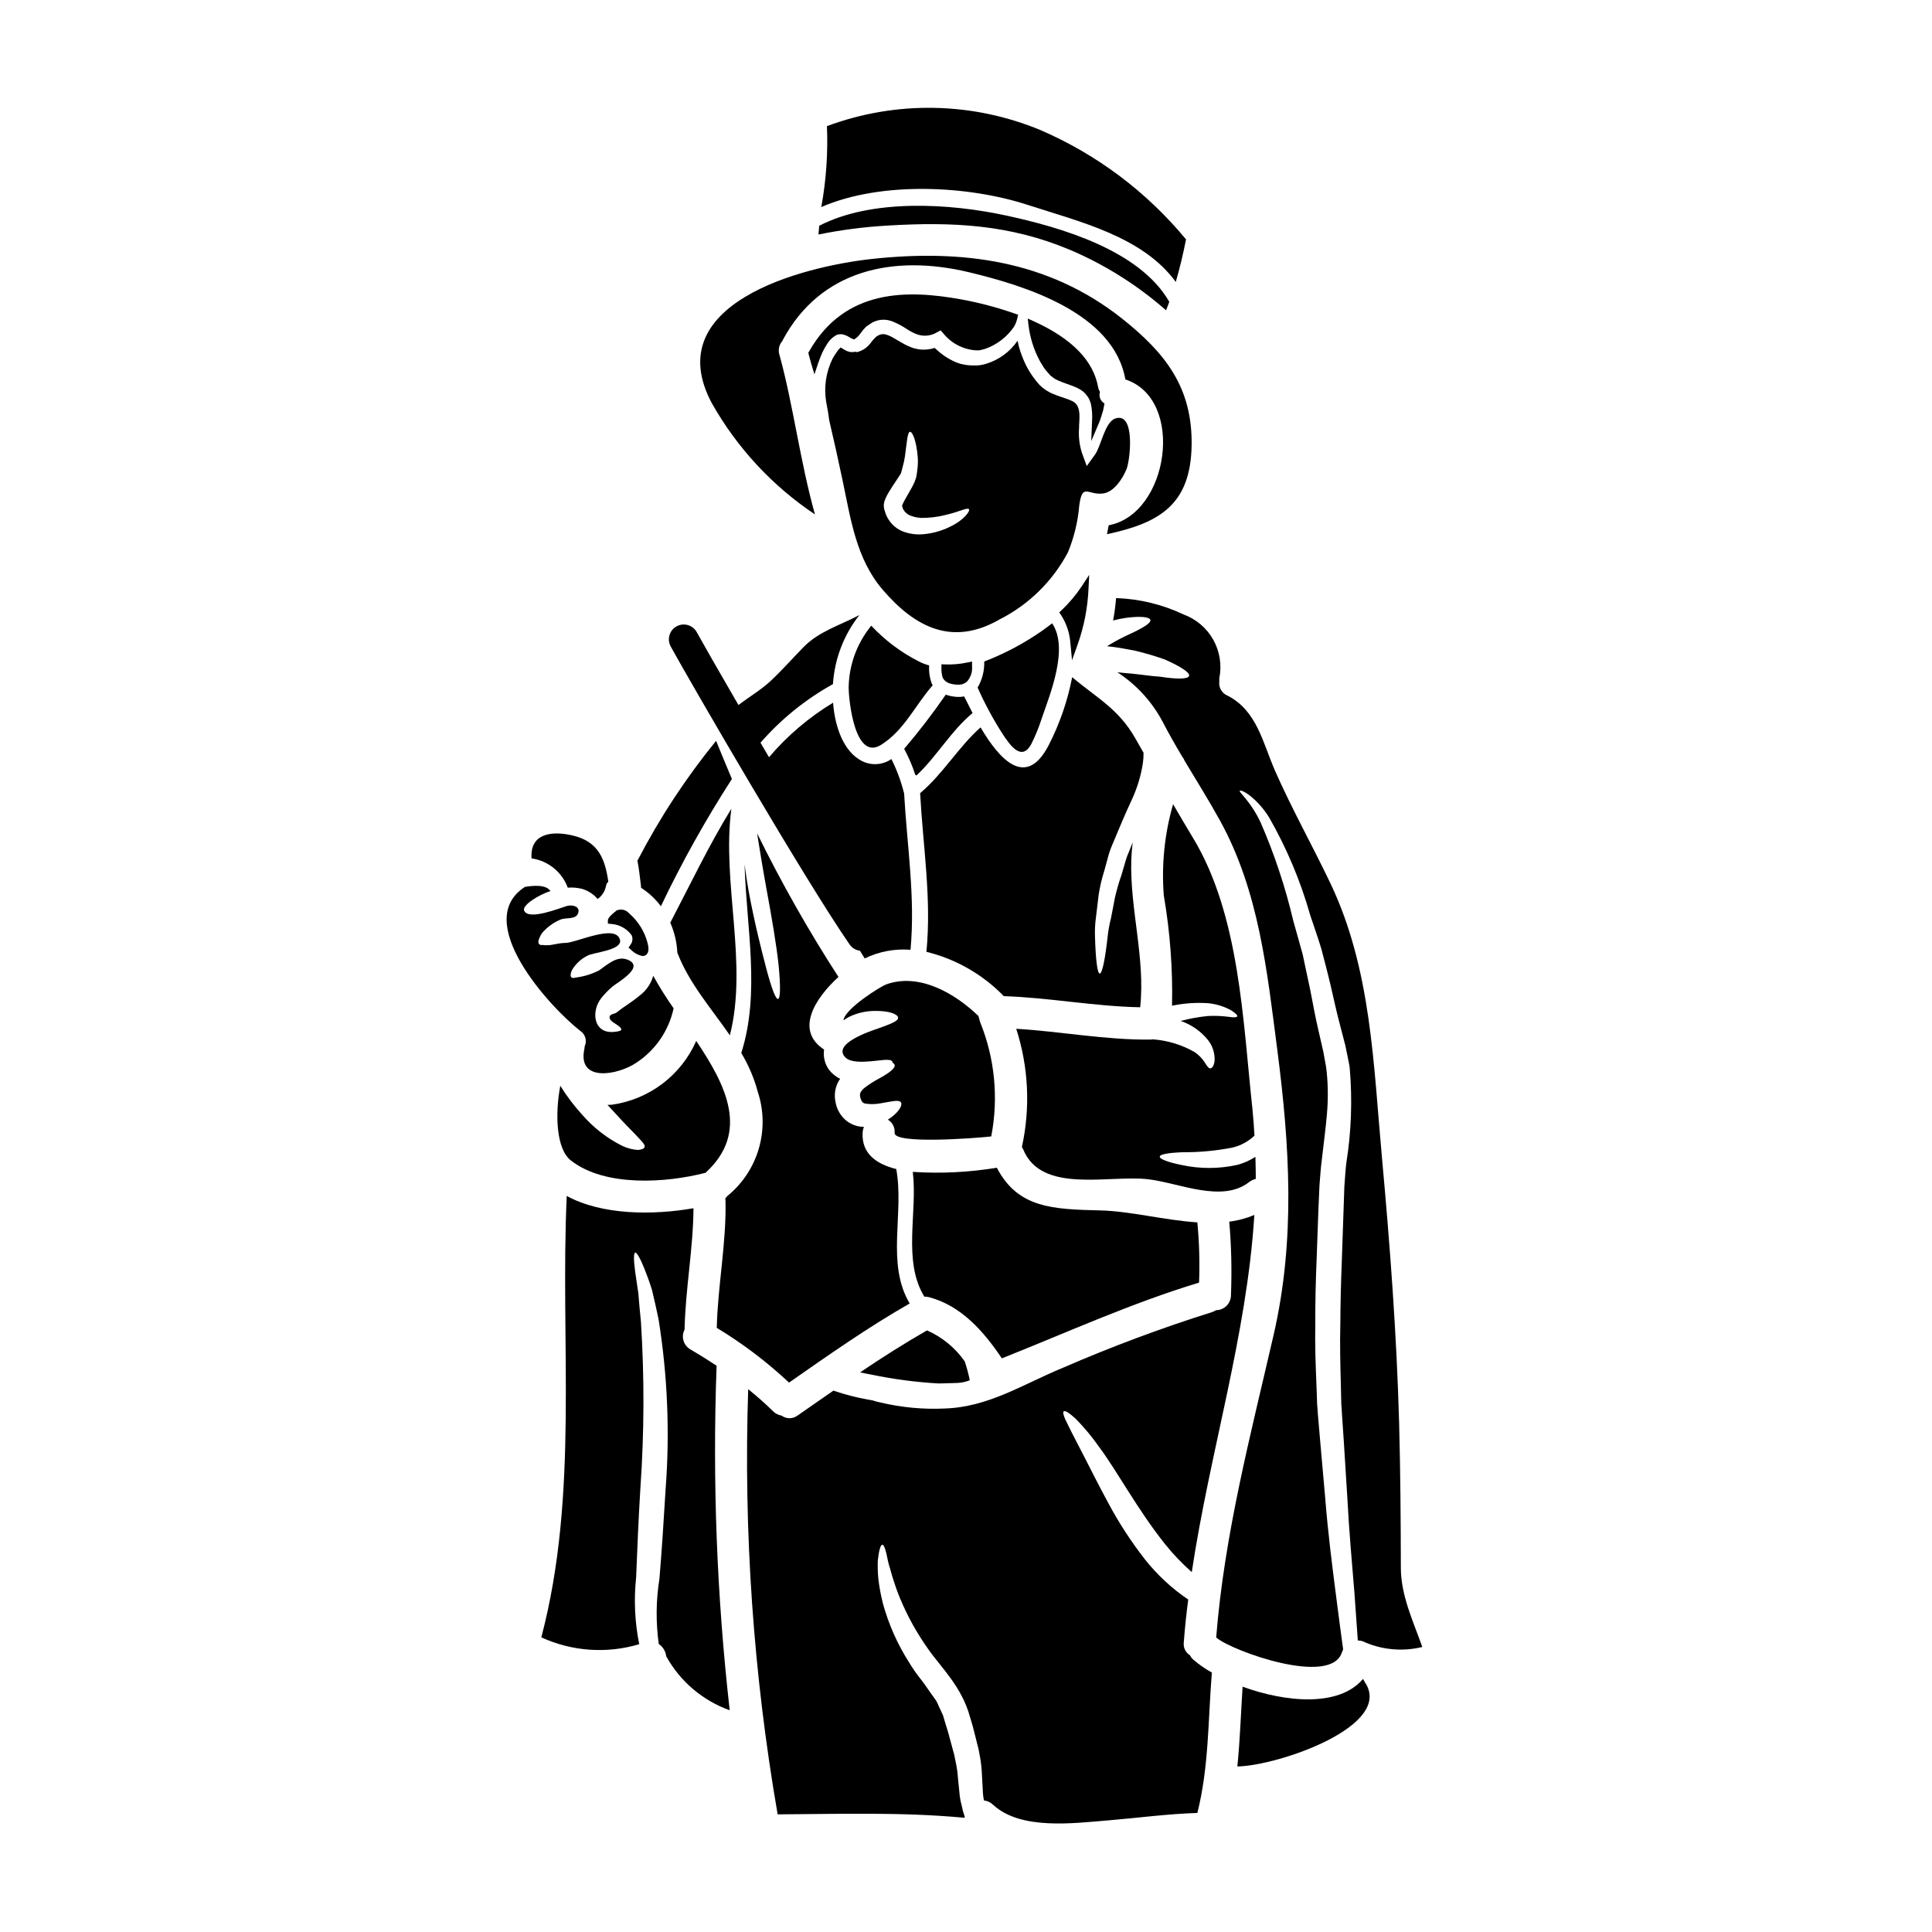 <?xml version="1.0" encoding="UTF-8"?>
<!-- Uploaded to: ICON Repo, www.svgrepo.com, Generator: ICON Repo Mixer Tools -->
<svg fill="#000000" width="800px" height="800px" version="1.1" viewBox="144 144 512 512" xmlns="http://www.w3.org/2000/svg">
 <g>
  <path d="m404.83 319.31c0.078 2.422-0.531 4.816-1.754 6.906 1.938 4.367 4.219 8.578 6.816 12.594 1.418 2.039 4.785 7.477 7.477 2.234v0.004c1.055-2.109 1.941-4.297 2.66-6.539 2.262-6.621 7.273-18.676 2.801-25.324-0.852 0.621-1.641 1.27-2.547 1.898l0.004-0.004c-4.797 3.363-9.988 6.129-15.457 8.23z"/>
  <path d="m425.32 305.72-0.605 0.578 0.473 0.688-0.004 0.004c1.465 2.269 2.32 4.875 2.492 7.566l0.422 4.414 1.488-4.172c1.699-4.777 2.672-9.785 2.883-14.852l0.18-3.602-1.969 3.008h0.004c-1.547 2.316-3.344 4.453-5.363 6.367z"/>
  <path d="m376.78 416.53c-2.465 0.824-12.34 4.16-8.715 7.727 1.969 1.969 8.004 0.762 10.496 0.621 1.074-0.055 1.723 0.055 1.926 0.48 0.023 0.082 0.031 0.168 0.027 0.254 0.246 0.121 0.449 0.32 0.566 0.566 0.285 0.906-1.473 2.176-4.078 3.621-1.383 0.727-2.699 1.57-3.938 2.519-0.438 0.359-0.805 0.801-1.074 1.305-0.109 0.348-0.121 0.719-0.027 1.074 0.082 0.453 0.254 0.887 0.508 1.27 0.227 0.293 0.566 0.477 0.934 0.512 1.367 0.199 2.754 0.16 4.106-0.113 2.754-0.453 4.582-0.992 5.207-0.285 0.594 0.648-0.426 2.754-3.426 4.641h0.004c1.219 0.73 1.914 2.098 1.781 3.512-0.141 3.027 20.996 1.441 25.609 0.934 1.965-10.121 0.965-20.598-2.887-30.164-0.141-0.348-0.242-0.707-0.312-1.074-0.078-0.227-0.145-0.453-0.199-0.684-6.25-6.027-15.742-11.543-24.504-8.348-1.387 0.512-10.922 6.422-11.262 9.508v0.004c0.477-0.352 0.977-0.66 1.5-0.934 2.16-1.043 4.531-1.578 6.93-1.574 3.938-0.027 5.973 0.934 6.059 1.781 0.094 0.957-2.227 1.754-5.231 2.848z"/>
  <path d="m386.88 349.5c5.406-5.066 9.113-11.773 14.859-16.531-0.852-1.641-1.613-3.148-2.234-4.414-0.707 0.141-1.434 0.176-2.148 0.113-0.93-0.074-1.844-0.266-2.723-0.57-3.43 4.969-7.106 9.754-11.02 14.348 1.191 2.195 2.176 4.5 2.941 6.883 0.102 0.059 0.242 0.113 0.324 0.172z"/>
  <path d="m377.52 341.38c6.113-3.844 9.055-10.551 13.664-15.789l0.004 0.004c-0.09-0.121-0.172-0.246-0.242-0.379-0.578-1.555-0.82-3.215-0.707-4.871-0.941-0.25-1.852-0.602-2.719-1.047-4.727-2.394-9-5.602-12.621-9.477-3.812 4.641-5.926 10.441-5.996 16.449 0.043 3.594 1.684 19.5 8.617 15.109z"/>
  <path d="m363.74 255.33c1.242 5.289 2.426 10.602 3.543 15.93 2.152 10.188 3.594 20.859 10.672 29.062 8.629 10.043 18.535 15.023 31.039 7.781 7.695-3.914 13.992-10.113 18.027-17.746 1.621-3.949 2.633-8.121 2.992-12.379 0.82-6.141 2.262-2.715 6.254-3.195 2.973-0.344 5.234-3.965 6.254-6.394 1.02-2.434 2.434-15.508-3.059-13.441-2.688 1.02-3.707 7.356-5.262 9.504-0.027 0.031-2.207 3.059-2.207 3.059l-1.301-3.594c-0.645-2.074-0.895-4.254-0.734-6.422-0.027-2.406 0.906-6.254-2.152-7.356-0.426-0.168-0.789-0.344-1.301-0.512-0.965-0.34-2.094-0.676-3.281-1.18v-0.004c-1.406-0.531-2.684-1.359-3.738-2.43-0.625-0.695-1.211-1.422-1.754-2.184-0.609-0.844-1.16-1.73-1.641-2.656-0.863-1.691-1.555-3.465-2.066-5.293-0.141-0.535-0.254-1.047-0.367-1.574-1.988 2.906-4.902 5.047-8.266 6.082-0.742 0.238-1.512 0.391-2.289 0.453h-1.672c-0.66-0.016-1.32-0.09-1.965-0.227-0.645-0.094-1.27-0.266-1.871-0.512-1.824-0.734-3.508-1.777-4.981-3.082-0.34-0.312-0.621-0.566-0.934-0.824l0.004 0.004c-0.523 0.184-1.066 0.309-1.617 0.367-1.535 0.219-3.106 0.043-4.555-0.512-2.754-1.047-4.809-2.828-6.449-3.309h-0.004c-0.492-0.195-1.031-0.242-1.555-0.141-0.566 0.145-1.09 0.43-1.527 0.82-0.539 0.559-1.043 1.156-1.5 1.785-0.879 1.059-2.082 1.805-3.422 2.121l-0.199-0.113h-0.004c-0.477 0.066-0.957 0.094-1.441 0.086-0.344-0.113-0.762-0.168-0.992-0.285-0.539-0.285-0.906-0.48-1.215-0.68-0.141-0.102-0.293-0.184-0.453-0.254-0.055 0.051-0.102 0.109-0.141 0.172-0.25 0.211-0.469 0.457-0.648 0.734-0.465 0.629-0.891 1.285-1.277 1.969-1.801 3.602-2.402 7.688-1.723 11.656 0.383 1.848 0.637 3.461 0.777 4.711zm14.488 22.238c0.055-0.348 0.141-0.688 0.254-1.016 0.332-0.824 0.738-1.617 1.215-2.363 0.789-1.332 1.613-2.465 2.293-3.543l0.762-1.18c0.195-0.566 0.285-1.074 0.426-1.613h0.004c0.289-0.973 0.504-1.969 0.648-2.973 0.508-3.734 0.648-6.422 1.359-6.449 0.621 0 1.641 2.289 2.012 6.594v-0.004c0.098 1.191 0.059 2.387-0.113 3.566-0.066 0.676-0.168 1.348-0.312 2.012-0.25 0.793-0.574 1.559-0.965 2.293-0.676 1.16-1.359 2.363-2.066 3.648-0.262 0.477-0.496 0.969-0.703 1.469l0.25 0.789c0.113 0.426 0.227 0.316 0.312 0.512 0.074 0.176 0.191 0.332 0.344 0.453 0.309 0.32 0.672 0.59 1.074 0.785 0.988 0.41 2.043 0.648 3.113 0.711 2.144 0.008 4.281-0.246 6.363-0.766 3.734-0.852 5.773-2.039 6.254-1.574 0.48 0.395-1.18 2.891-5.094 4.723-2.344 1.148-4.891 1.816-7.496 1.969-1.73 0.086-3.461-0.203-5.066-0.844-0.941-0.402-1.797-0.98-2.519-1.703-0.797-0.809-1.422-1.77-1.84-2.828l-0.34-1.102-0.059-0.141v-0.055l0.004-0.004c-0.051-0.125-0.078-0.258-0.082-0.391-0.051-0.316-0.062-0.641-0.031-0.957z"/>
  <path d="m359.97 280.32c-3.938-14.035-5.797-29.234-9.391-42.223-0.438-1.305-0.137-2.742 0.785-3.762 0.027-0.086 0.055-0.141 0.082-0.227 9.988-18.645 29.348-22.723 49.199-17.996 14.699 3.508 38.473 10.703 41.586 28.438 15.961 5.207 11.57 35.684-4.418 38.656-0.141 0.789-0.285 1.574-0.453 2.363 13.668-2.945 22.215-7.613 22.434-23.66 0.199-15.352-7.047-24.445-18.535-33.559-19.441-15.352-42.137-18.309-66.043-15.742-18.676 2.008-56.824 11.855-42.508 38.367l0.004-0.004c6.672 11.777 16.004 21.828 27.258 29.348z"/>
  <path d="m393.49 320.04v1.023c-0.016 0.699 0.051 1.395 0.195 2.078 0.551 2.215 3.418 2.293 4.269 2.305h0.004c0.871 0.035 1.723-0.281 2.359-0.879 0.957-1.113 1.422-2.566 1.289-4.027v-1.223l-1.199 0.242h-0.004c-1.938 0.418-3.922 0.594-5.902 0.52z"/>
  <path d="m416.29 198.28c13.699 4.473 30.449 8.316 39.305 20.434 1.074-3.707 1.969-7.477 2.715-11.266-10.367-12.559-23.562-22.48-38.508-28.949-18.066-7.516-38.312-7.898-56.652-1.074 0.297 7.184-0.207 14.379-1.5 21.449 16.016-6.961 39.078-5.66 54.641-0.594z"/>
  <path d="m435.5 247.85-0.156-0.289v0.004c-0.16-0.289-0.266-0.602-0.324-0.926-1.23-7.043-6.981-12.934-17.082-17.504l-1.574-0.715 0.195 1.719h0.004c0.191 1.602 0.523 3.18 0.996 4.723 0.473 1.559 1.094 3.066 1.855 4.508 0.219 0.449 0.469 0.883 0.754 1.293 0.137 0.215 0.281 0.434 0.426 0.688l-0.004 0.004c0.332 0.504 0.707 0.977 1.125 1.41 0.215 0.246 0.438 0.496 0.625 0.73l1.117 0.852c0.141 0.066 0.27 0.133 0.395 0.203v0.004c0.266 0.152 0.543 0.285 0.828 0.391 0.57 0.254 1.18 0.48 1.867 0.719 0.395 0.133 0.789 0.277 1.246 0.453 0.348 0.109 0.742 0.277 1.129 0.441l0.449 0.18v0.004c0.613 0.293 1.188 0.648 1.727 1.059l0.566 0.566 0.742 0.973c0.316 0.562 0.555 1.164 0.715 1.785 0.285 1.449 0.383 2.93 0.289 4.402l-0.219 5.367 2.109-4.945v0.004c0.18-0.426 0.332-0.863 0.461-1.309l0.164-0.516c0.141-0.449 0.285-0.887 0.426-1.398l0.352-1.77-0.473-0.395c-0.676-0.594-0.98-1.512-0.789-2.391z"/>
  <path d="m464.79 427.12c-0.48 0.113-0.906-0.621-1.5-1.527-0.691-1.086-1.598-2.023-2.66-2.754-3.394-1.957-7.184-3.117-11.09-3.398-0.199 0-0.371 0.059-0.539 0.059-11.996 0.141-23.77-2.152-35.684-2.859l-0.004 0.004c3.266 10.125 3.781 20.934 1.5 31.32 0.121 0.18 0.227 0.371 0.316 0.57 4.836 11.969 22.664 6.762 33.16 7.981 8.066 0.934 19.582 6.363 26.715 0.762 0.523-0.41 1.133-0.699 1.781-0.848 0.027-1.969-0.055-3.906-0.086-5.856-1.461 0.949-3.066 1.664-4.75 2.121-4.902 1.098-9.98 1.105-14.887 0.027-3.621-0.734-5.773-1.574-5.715-2.207s2.363-1.016 6-1.156v-0.004c4.473 0.035 8.938-0.383 13.324-1.246 2.168-0.527 4.16-1.613 5.777-3.148-0.141-2.262-0.285-4.527-0.512-6.816-2.547-23.289-3.336-51.727-15.902-72.301-1.781-2.918-3.453-5.828-5.152-8.715-2.266 7.848-3.102 16.043-2.461 24.188 1.66 9.645 2.391 19.426 2.18 29.207l0.5-0.098c2.981-0.578 6.023-0.77 9.055-0.566 2.113 0.203 4.164 0.828 6.027 1.84 1.215 0.762 1.812 1.332 1.695 1.641-0.113 0.312-0.934 0.34-2.363 0.113l0.004 0.004c-1.801-0.23-3.617-0.297-5.43-0.203-2.438 0.246-4.848 0.684-7.215 1.305 0.109 0.043 0.223 0.082 0.336 0.113 2.68 0.98 5.043 2.66 6.852 4.863 1.285 1.586 1.934 3.598 1.809 5.633-0.176 1.332-0.656 1.898-1.082 1.953z"/>
  <path d="m321.63 388.52c1.105 2.504 1.738 5.191 1.867 7.926 3.086 8.094 8.969 14.742 13.926 21.926 4.863-19.184-2.207-40.461 0.395-60.043-5.914 9.594-10.871 20.02-16.188 30.191z"/>
  <path d="m308.81 447.62c-3.984-2.012-7.539-4.781-10.469-8.148-2.191-2.383-4.152-4.973-5.856-7.727-1.387 7.301-1.18 16.695 2.828 19.809 8.969 7.016 25.129 5.973 35.652 3.25 11.719-10.695 5.547-23.035-2.461-34.945v0.004c-4.012 9.117-12.461 15.508-22.324 16.895-0.395 0.027-0.789 0.055-1.18 0.055 2.516 2.754 4.75 5.18 6.481 6.902 1.102 1.102 1.754 1.84 2.434 2.574 0.676 0.734 1.047 1.273 0.906 1.699-0.141 0.426-0.762 0.676-1.754 0.762l-0.008 0.004c-1.477-0.102-2.918-0.484-4.25-1.133z"/>
  <path d="m427.58 210.22c9.277 3.953 17.863 9.359 25.438 16.016 0.312-0.734 0.566-1.5 0.852-2.262-7.871-13.699-28.781-19.75-43.27-22.863-14.742-3.199-35.457-4.531-49.492 2.715-0.086 0.762-0.141 1.527-0.195 2.316 6.019-1.219 12.117-2.008 18.25-2.359 17.18-1.031 32.344-0.328 48.418 6.438z"/>
  <path d="m297.78 417.19c1.348 0.891 1.844 2.637 1.16 4.106 0 0.246-0.031 0.492-0.086 0.734-1.867 8.883 8.887 6.902 13.758 3.621h-0.004c5.07-3.32 8.629-8.504 9.906-14.43-1.949-2.781-3.754-5.66-5.406-8.629-0.57 2.062-1.805 3.879-3.512 5.176-1.27 1.078-2.461 1.871-3.508 2.606h0.004c-0.91 0.578-1.777 1.211-2.606 1.895-0.566 0.48-1.781 0.395-1.926 1.18-0.168 0.934 1.105 1.574 1.699 1.969 1.75 1.18 2.234 1.867-0.789 2.066-5.262 0.312-5.797-5.512-3.195-8.887 0.891-1.137 1.898-2.18 3-3.113 1.242-1.074 8.969-5.316 3.938-7.188-2.797-1.074-5.344 1.445-7.438 2.859h-0.004c-1.977 1.02-4.125 1.672-6.34 1.926-0.297 0.137-0.645 0.125-0.934-0.027-0.367-0.223-0.426-1.047 0.223-2.207l0.004-0.004c0.973-1.543 2.356-2.785 3.988-3.594 1.574-0.879 9.422-1.414 8.578-4.269-1.246-4.219-11.719 0.934-14.488 0.906-1.754 0-3.457 0.621-4.586 0.594-0.48 0.055-0.969 0.035-1.445-0.059-0.305 0.086-0.637 0.012-0.875-0.199-0.34-0.312-0.285-0.992 0.199-1.969v0.004c0.262-0.613 0.645-1.16 1.129-1.613 1.254-1.305 2.769-2.324 4.445-3 1.273-0.48 3.789 0.055 4.473-1.473 0.879-1.969-1.5-2.461-2.828-2.094-1.754 0.48-10.387 4.047-11.434 1.18-0.312-0.824 1.246-2.434 4.473-4.074h-0.004c0.812-0.406 1.652-0.758 2.516-1.047-1.129-1.754-4.473-1.473-6.734-1.105-14.199 9.074 6.359 31.68 14.648 38.16z"/>
  <path d="m294.46 379.24c1.266-0.098 2.535 0.008 3.766 0.312 1.617 0.473 3.062 1.406 4.16 2.688 1.18-0.84 1.984-2.113 2.234-3.543 0.062-0.402 0.273-0.766 0.594-1.02-0.852-5.973-2.602-10.668-9.422-12.254-5.434-1.301-11.414-0.648-10.922 6.059 4.379 0.629 8.062 3.606 9.59 7.758z"/>
  <path d="m305.09 388.77 0.887 0.086c2.16 0.148 4.144 1.246 5.418 3 0.371 0.852 0.238 1.836-0.348 2.559l-0.477 0.73 0.664 0.559h0.004c0.82 0.859 1.891 1.438 3.062 1.652 0.289 0.004 0.574-0.074 0.816-0.23 1.023-0.652 0.789-2.156 0.449-3.398-0.77-2.844-2.336-5.406-4.519-7.387l-0.324-0.289 0.004 0.004c-0.73-0.867-1.906-1.219-2.988-0.887l-0.289 0.07-0.211 0.199c-0.594 0.43-2.144 1.703-2.144 2.438z"/>
  <path d="m333.91 505.93c-2.234-1.473-4.527-2.914-6.848-4.269l-0.004-0.004c-1.906-1.012-2.637-3.375-1.641-5.293 0.227-10.781 2.289-21.391 2.363-32.172-10.668 1.871-24.195 1.871-33.59-3.254-1.781 39.023 3.309 78.867-6.734 116.98 8.141 3.734 17.367 4.379 25.949 1.812-1.18-5.82-1.457-11.785-0.824-17.688 0.285-7.301 0.625-15.422 1.133-23.77h0.004c1.02-14.629 1.066-29.309 0.141-43.945-0.285-2.754-0.512-5.266-0.68-7.504-0.34-2.231-0.621-4.188-0.848-5.769-0.426-3.148-0.426-4.981 0-5.094 0.426-0.113 1.328 1.473 2.519 4.445 0.562 1.5 1.301 3.309 1.949 5.512 0.539 2.234 1.133 4.84 1.727 7.699 2.383 14.871 3.012 29.973 1.871 44.992-0.512 8.461-1.02 16.414-1.641 23.797h-0.004c-0.914 5.715-0.973 11.531-0.172 17.262 1.098 0.746 1.816 1.934 1.969 3.254 3.68 6.664 9.664 11.754 16.832 14.316-3.434-30.305-4.594-60.828-3.473-91.309z"/>
  <path d="m515.24 559.5c-0.027-12.738-0.113-25.469-0.453-38.203-0.648-23.617-2.406-47-4.555-70.52-2.262-24.703-2.801-49.859-13.637-72.641-4.781-10.043-10.234-19.723-14.715-29.914-3.223-7.383-4.809-15.961-12.617-19.895l-0.004 0.008c-1.469-0.625-2.34-2.152-2.125-3.734-0.027-0.293-0.027-0.586 0-0.879 0.695-3.477 0.125-7.086-1.605-10.18-1.734-3.094-4.516-5.465-7.844-6.688-5.609-2.664-11.707-4.144-17.91-4.356-0.16 1.992-0.426 3.977-0.789 5.941 1.145-0.309 2.305-0.543 3.481-0.707 3.879-0.508 6.199-0.223 6.394 0.566 0.195 0.793-1.84 2.039-5.148 3.594-1.891 0.848-3.731 1.801-5.508 2.859-0.273 0.152-0.539 0.32-0.789 0.508 2.602 0.254 5.066 0.734 7.356 1.18 2.703 0.633 5.367 1.422 7.981 2.359 4.188 1.871 6.625 3.453 6.367 4.328-0.254 0.879-3.199 0.906-7.699 0.199-2.234-0.113-4.75-0.539-7.641-0.824-1.156-0.086-2.406-0.195-3.648-0.34v0.008c5.082 3.312 9.23 7.871 12.055 13.242 1.613 3.148 3.371 6.172 5.152 9.172v-0.004c0.25 0.289 0.445 0.625 0.566 0.988 3.168 5.293 6.449 10.527 9.445 15.961 10.301 18.762 12.422 39.73 15.137 60.613 3.309 25.492 4.84 50.383-0.961 75.609-6.113 26.566-13.074 52.941-15.223 80.219 0.027 0 0.027 0 0.055 0.031 4.019 3.481 30.449 13.07 33.277 3.844v0.008c0.09-0.254 0.195-0.5 0.312-0.738-0.621-4.414-1.242-9.281-1.926-14.598-0.988-7.699-2.094-16.27-2.828-25.551-0.426-4.613-0.82-9.422-1.27-14.379-0.199-2.488-0.426-5.008-0.652-7.555l-0.137-1.926-0.086-1.02-0.027-0.988c-0.059-1.305-0.113-2.606-0.141-3.938-0.227-5.316-0.426-10.754-0.312-16.27-0.031-5.547 0.109-11.148 0.34-16.863 0.168-4.5 0.312-8.941 0.48-13.332 0.086-2.176 0.199-4.356 0.285-6.508 0.195-2.32 0.312-4.473 0.594-6.594 0.48-4.328 1.047-8.375 1.387-12.312l-0.008 0.008c0.336-3.731 0.316-7.481-0.055-11.207-0.09-0.941-0.234-1.875-0.426-2.797-0.168-0.879-0.312-1.754-0.48-2.606-0.426-1.867-0.852-3.734-1.273-5.574-0.879-3.68-1.469-7.16-2.148-10.582-0.707-3.309-1.387-6.508-2.039-9.594-0.82-3.086-1.723-6.059-2.488-8.883v-0.004c-2.102-8.957-5.008-17.711-8.688-26.145-1.035-2.211-2.336-4.281-3.879-6.172-1.047-1.301-1.781-1.969-1.613-2.148 0.168-0.18 1.02 0.055 2.492 1.129 2.09 1.641 3.871 3.641 5.262 5.902 4.699 8.188 8.371 16.922 10.934 26.008 0.934 2.801 1.969 5.688 2.914 8.801 0.824 3.148 1.727 6.539 2.519 9.93 0.793 3.394 1.527 6.906 2.465 10.387 0.453 1.754 0.906 3.543 1.387 5.348l0.195 0.934 0.141 0.707 0.285 1.387c0.168 0.992 0.426 1.84 0.539 2.914h-0.004c0.734 8.418 0.434 16.895-0.902 25.242-0.254 2.066-0.344 4.188-0.512 6.172-0.082 2.148-0.141 4.328-0.223 6.508-0.141 4.383-0.312 8.801-0.453 13.301-0.227 5.66-0.371 11.234-0.395 16.668-0.141 5.461 0 10.781 0.141 15.988 0.027 1.301 0.055 2.574 0.082 3.879l0.031 0.961v0.395l0.055 0.508 0.113 1.898c0.168 2.574 0.336 5.094 0.508 7.555 0.312 4.984 0.621 9.793 0.906 14.434 0.48 9.309 1.273 17.828 1.898 25.523 0.312 4.555 0.621 8.77 0.906 12.707v-0.008c0.715-0.004 1.418 0.18 2.039 0.535 4.758 1.996 10.035 2.41 15.051 1.18-2.438-6.852-5.664-13.613-5.691-20.973z"/>
  <path d="m459.36 582.67c-1.176-0.719-1.816-2.059-1.645-3.422 0.285-3.82 0.68-7.586 1.18-11.348h0.004c-4.344-2.934-8.207-6.519-11.461-10.629-3.644-4.664-6.883-9.633-9.676-14.855-2.547-4.699-4.672-8.941-6.484-12.48s-3.309-6.336-4.269-8.348c-1.047-2.035-1.473-3.281-1.105-3.566 0.367-0.285 1.473 0.426 3.172 1.969 2.281 2.32 4.363 4.828 6.223 7.5 4.867 6.535 10.078 16.441 17.348 25.586 2.168 2.723 4.574 5.246 7.184 7.551 4.781-31.863 14.598-62.703 16.582-94.652l0.004-0.004c-2.125 0.898-4.363 1.5-6.652 1.785 0.559 6.445 0.711 12.918 0.453 19.383 0.023 1.066-0.379 2.098-1.117 2.863s-1.758 1.203-2.82 1.211c-0.34 0.207-0.699 0.379-1.074 0.508-13.422 4.219-26.613 9.141-39.52 14.746-10.754 4.445-19.777 10.469-31.465 10.809-5.637 0.25-11.285-0.281-16.781-1.574-0.727-0.141-1.445-0.332-2.148-0.57-0.512-0.113-1.02-0.168-1.527-0.285v0.004c-2.961-0.535-5.875-1.293-8.719-2.262l-0.195-0.055c-3.148 2.176-6.297 4.356-9.445 6.566l-0.004-0.004c-1.25 0.973-2.996 0.996-4.273 0.055-0.867-0.141-1.672-0.555-2.289-1.18-2.094-2.066-4.301-3.992-6.566-5.828-1.254 37.727 1.363 75.484 7.809 112.68 16.5-0.086 33.023-0.648 49.492 0.906 0.027-0.086 0.086-0.195 0.113-0.285-0.02-0.07-0.051-0.133-0.086-0.195-0.312-0.848-0.547-1.719-0.707-2.606-0.238-0.844-0.422-1.707-0.539-2.574-0.168-1.527-0.312-3.113-0.48-4.754v-0.004c-0.098-1.531-0.316-3.055-0.648-4.551l-0.254-1.246-0.055-0.312-0.031-0.141c-0.027-0.055-0.168-0.594-0.168-0.594-0.223-0.82-0.453-1.668-0.676-2.516-0.453-1.699-0.906-3.398-1.418-4.926-0.223-0.824-0.48-1.613-0.707-2.406l-0.906-1.969c-0.34-0.648-0.508-1.27-0.934-1.969-0.508-0.703-0.988-1.387-1.473-2.062-0.484-0.676-0.961-1.391-1.441-2.066l-0.059-0.086-0.055-0.082-0.059-0.086-0.027-0.027-0.395-0.539-0.789-1.02c-1.031-1.305-1.977-2.676-2.832-4.102-3.086-4.828-5.434-10.094-6.957-15.621-0.547-2.141-0.953-4.312-1.215-6.508-0.168-1.664-0.215-3.34-0.145-5.012 0.312-2.629 0.707-4.074 1.18-4.102 0.473-0.027 0.961 1.445 1.441 4.019 0.254 1.305 0.789 2.715 1.215 4.414 0.512 1.672 1.18 3.625 2.012 5.688h0.004c2.004 4.84 4.559 9.438 7.609 13.695 3.148 4.527 8.828 9.84 10.949 17.797 0.594 1.844 1.047 3.566 1.445 5.234 0.223 0.824 0.422 1.668 0.621 2.492l0.168 0.621 0.168 0.824 0.227 1.242 0.008 0.004c0.312 1.73 0.5 3.481 0.562 5.234 0.086 1.613 0.172 3.195 0.254 4.723 0.047 0.598 0.133 1.191 0.258 1.781 0.93 0.098 1.801 0.516 2.461 1.18 7.328 6.762 21.363 4.84 30.477 4.106 7.871-0.652 15.742-1.727 23.617-1.969 3.086-12.168 2.828-24.73 3.848-37.211-1.68-0.926-3.262-2.016-4.723-3.25-0.457-0.352-0.824-0.805-1.07-1.324z"/>
  <path d="m505.22 588.93c-6.394 7.582-20.629 6.168-31.918 2.062-0.453 7.051-0.68 14.121-1.391 21.141 10.867-0.195 41.723-10.809 33.758-22.383h0.004c-0.164-0.266-0.316-0.539-0.453-0.82z"/>
  <path d="m409.5 503.98c17.348-6.902 34.352-14.656 52.262-20.074 0.207-5.324 0.055-10.656-0.453-15.961-8.66-0.566-17.766-2.973-25.609-3.168-12.789-0.312-21.93-0.594-27.531-11.32-7.356 1.219-14.828 1.59-22.27 1.105 1.305 10.836-2.754 23.543 3.055 33.062 0.43-0.008 0.859 0.039 1.277 0.145 8.59 2.316 14.461 9.082 19.27 16.211z"/>
  <path d="m392.71 510.63c0.457 0 0.879 0 1.332-0.027 1.305-0.031 2.519-0.059 3.766-0.113l-0.004-0.004c0.305-0.012 0.605-0.039 0.906-0.086 0.785-0.117 1.555-0.328 2.293-0.621-0.344-1.684-0.789-3.348-1.332-4.981-2.519-3.613-5.984-6.461-10.016-8.23-6.059 3.481-11.941 7.215-17.711 11.121 1.016 0.227 2.035 0.426 3.082 0.621l-0.004-0.004c5.832 1.211 11.742 1.988 17.688 2.324z"/>
  <path d="m353.1 510.4c10.473-7.301 20.883-14.629 31.977-20.969-6.336-10.629-1.387-23.965-3.566-35.625-5.344-1.332-9.168-4.133-8.91-9.566v0.004c0.023-0.562 0.148-1.117 0.363-1.641-0.027 0-0.055 0.027-0.109 0.027-1.785-0.031-3.5-0.691-4.84-1.867-1.383-1.246-2.301-2.922-2.602-4.758-0.406-1.902-0.094-3.887 0.875-5.57 0.109-0.195 0.25-0.34 0.367-0.535v-0.004c-1.195-0.57-2.234-1.426-3.027-2.488-1.066-1.535-1.512-3.414-1.242-5.266-7.871-5.152-2.266-13.699 3.816-19.242-7.93-12.25-15.129-24.961-21.562-38.059 0.676 4.246 1.473 9.172 2.434 14.461 1.473 7.949 2.715 15.254 3.281 20.629 0.508 5.348 0.48 8.688-0.168 8.801-0.648 0.113-1.781-3.027-3.148-8.207-1.367-5.18-3.148-12.309-4.641-20.371-0.426-2.438-0.789-4.781-1.078-7.086 0.484 16.75 4.219 34.016-0.875 49.988v-0.004c1.938 3.223 3.414 6.699 4.387 10.328 1.609 4.887 1.691 10.148 0.238 15.082-1.453 4.938-4.375 9.312-8.379 12.547-0.145 0.211-0.305 0.41-0.484 0.594 0.039 0.176 0.059 0.355 0.059 0.535 0.25 11.32-2.039 22.469-2.32 33.758 6.875 4.152 13.293 9.016 19.156 14.504z"/>
  <path d="m428.14 323.46c-1.215 6.273-3.312 12.344-6.227 18.027-6.059 11.715-13.129 3.648-18.055-4.723-5.945 5.293-9.93 12.312-16.016 17.434 0.762 14.062 3.055 27.945 1.668 42.047 7.809 1.91 14.918 5.981 20.516 11.746 12.082 0.395 24.008 2.715 36.137 2.945 1.391-13.074-2.754-25.949-2.363-39.109 0.059-1.445 0.199-3 0.371-4.586-0.312 0.824-0.621 1.613-0.965 2.438-0.453 1.016-0.82 2.07-1.102 3.148-0.34 1.074-0.648 2.125-0.934 3.148-0.676 1.934-1.242 3.906-1.699 5.906-0.367 1.926-0.734 3.766-1.047 5.465v-0.004c-0.414 1.59-0.707 3.207-0.879 4.836-0.676 6.059-1.441 9.82-2.094 9.82-0.652 0-1.102-3.848-1.27-9.988-0.051-1.691 0.043-3.387 0.281-5.066 0.223-1.867 0.453-3.816 0.707-5.902h0.004c0.336-2.148 0.836-4.269 1.496-6.34 0.285-1.102 0.598-2.203 0.91-3.336l-0.004-0.004c0.293-1.141 0.672-2.254 1.133-3.336 1.812-4.387 3.621-8.66 5.262-12.145 1.418-3.07 2.402-6.328 2.914-9.672 0.125-0.902 0.18-1.812 0.172-2.723-0.734-1.27-1.445-2.547-2.18-3.816-4.457-7.859-10.402-10.832-16.738-16.211z"/>
  <path d="m313.88 379.27c2.039 1.297 3.824 2.957 5.262 4.898 5.547-11.633 11.832-22.898 18.82-33.73-1.445-3.371-2.801-6.734-4.188-10.105h-0.004c-7.961 9.773-14.902 20.336-20.715 31.523-0.055 0.086-0.082 0.113-0.141 0.199 0.457 2.262 0.68 4.609 0.965 6.844z"/>
  <path d="m365.95 232.65c0.332-0.047 0.664-0.074 1-0.078 0.289 0.023 0.57 0.082 0.844 0.18 0.426 0.133 0.832 0.316 1.215 0.551 0.262 0.188 0.543 0.348 0.84 0.473l0.484 0.191 0.434-0.289v0.004c0.34-0.242 0.645-0.531 0.902-0.859l0.387-0.496c0.449-0.652 0.965-1.258 1.531-1.809l1.551-1.027c0.496-0.27 1.027-0.473 1.578-0.602 1.176-0.262 2.398-0.195 3.539 0.195 1.395 0.543 2.723 1.234 3.969 2.062 0.82 0.551 1.695 1.02 2.613 1.387 1.805 0.715 3.84 0.535 5.492-0.477l0.934-0.508 0.641 0.703c2.125 2.695 5.289 4.363 8.715 4.59h0.254c0.297 0.027 0.594 0.008 0.883-0.055l1.078-0.25v-0.004c3.223-1.07 6-3.172 7.906-5.981 0.406-0.711 0.699-1.477 0.875-2.277l0.207-0.859-0.836-0.297 0.004 0.004c-4.691-1.648-9.5-2.918-14.391-3.805-13.676-2.453-30.609-3.086-40.195 13.84l-0.195 0.348 0.164 0.637c0.18 0.691 0.363 1.383 0.566 2.074l0.891 2.992 0.988-2.961c0.305-0.91 0.66-1.789 1.031-2.66v-0.004c0.406-0.879 0.879-1.73 1.414-2.543 0.656-1.031 1.586-1.859 2.688-2.391z"/>
  <path d="m369.21 394.37c0.629 0.879 1.602 1.449 2.672 1.574 0.434 0.676 0.84 1.371 1.273 2.047h0.004c3.769-1.828 7.961-2.617 12.137-2.293 1.305-13.926-0.934-27.648-1.699-41.512-0.027-0.086-0.082-0.141-0.082-0.227v-0.004c-0.773-3.043-1.875-5.992-3.285-8.801-2.199 1.52-5.035 1.781-7.477 0.684-5.434-2.492-7.559-9.793-7.977-15.617h-0.004c-6.398 3.871-12.129 8.75-16.973 14.449l-2.258-3.84-0.004-0.004c5.453-6.25 11.949-11.508 19.203-15.531 0.43-6.676 2.875-13.062 7.019-18.309-5.066 2.688-10.754 4.328-14.828 8.516-3 3.055-5.773 6.254-8.91 9.141-2.566 2.328-5.566 4.098-8.324 6.188-5.223-8.984-9.352-16.219-11.043-19.285v-0.004c-1.047-1.906-3.441-2.602-5.348-1.559-1.906 1.047-2.606 3.441-1.559 5.348 5.43 9.883 35.824 62.254 47.461 79.039z"/>
 </g>
</svg>